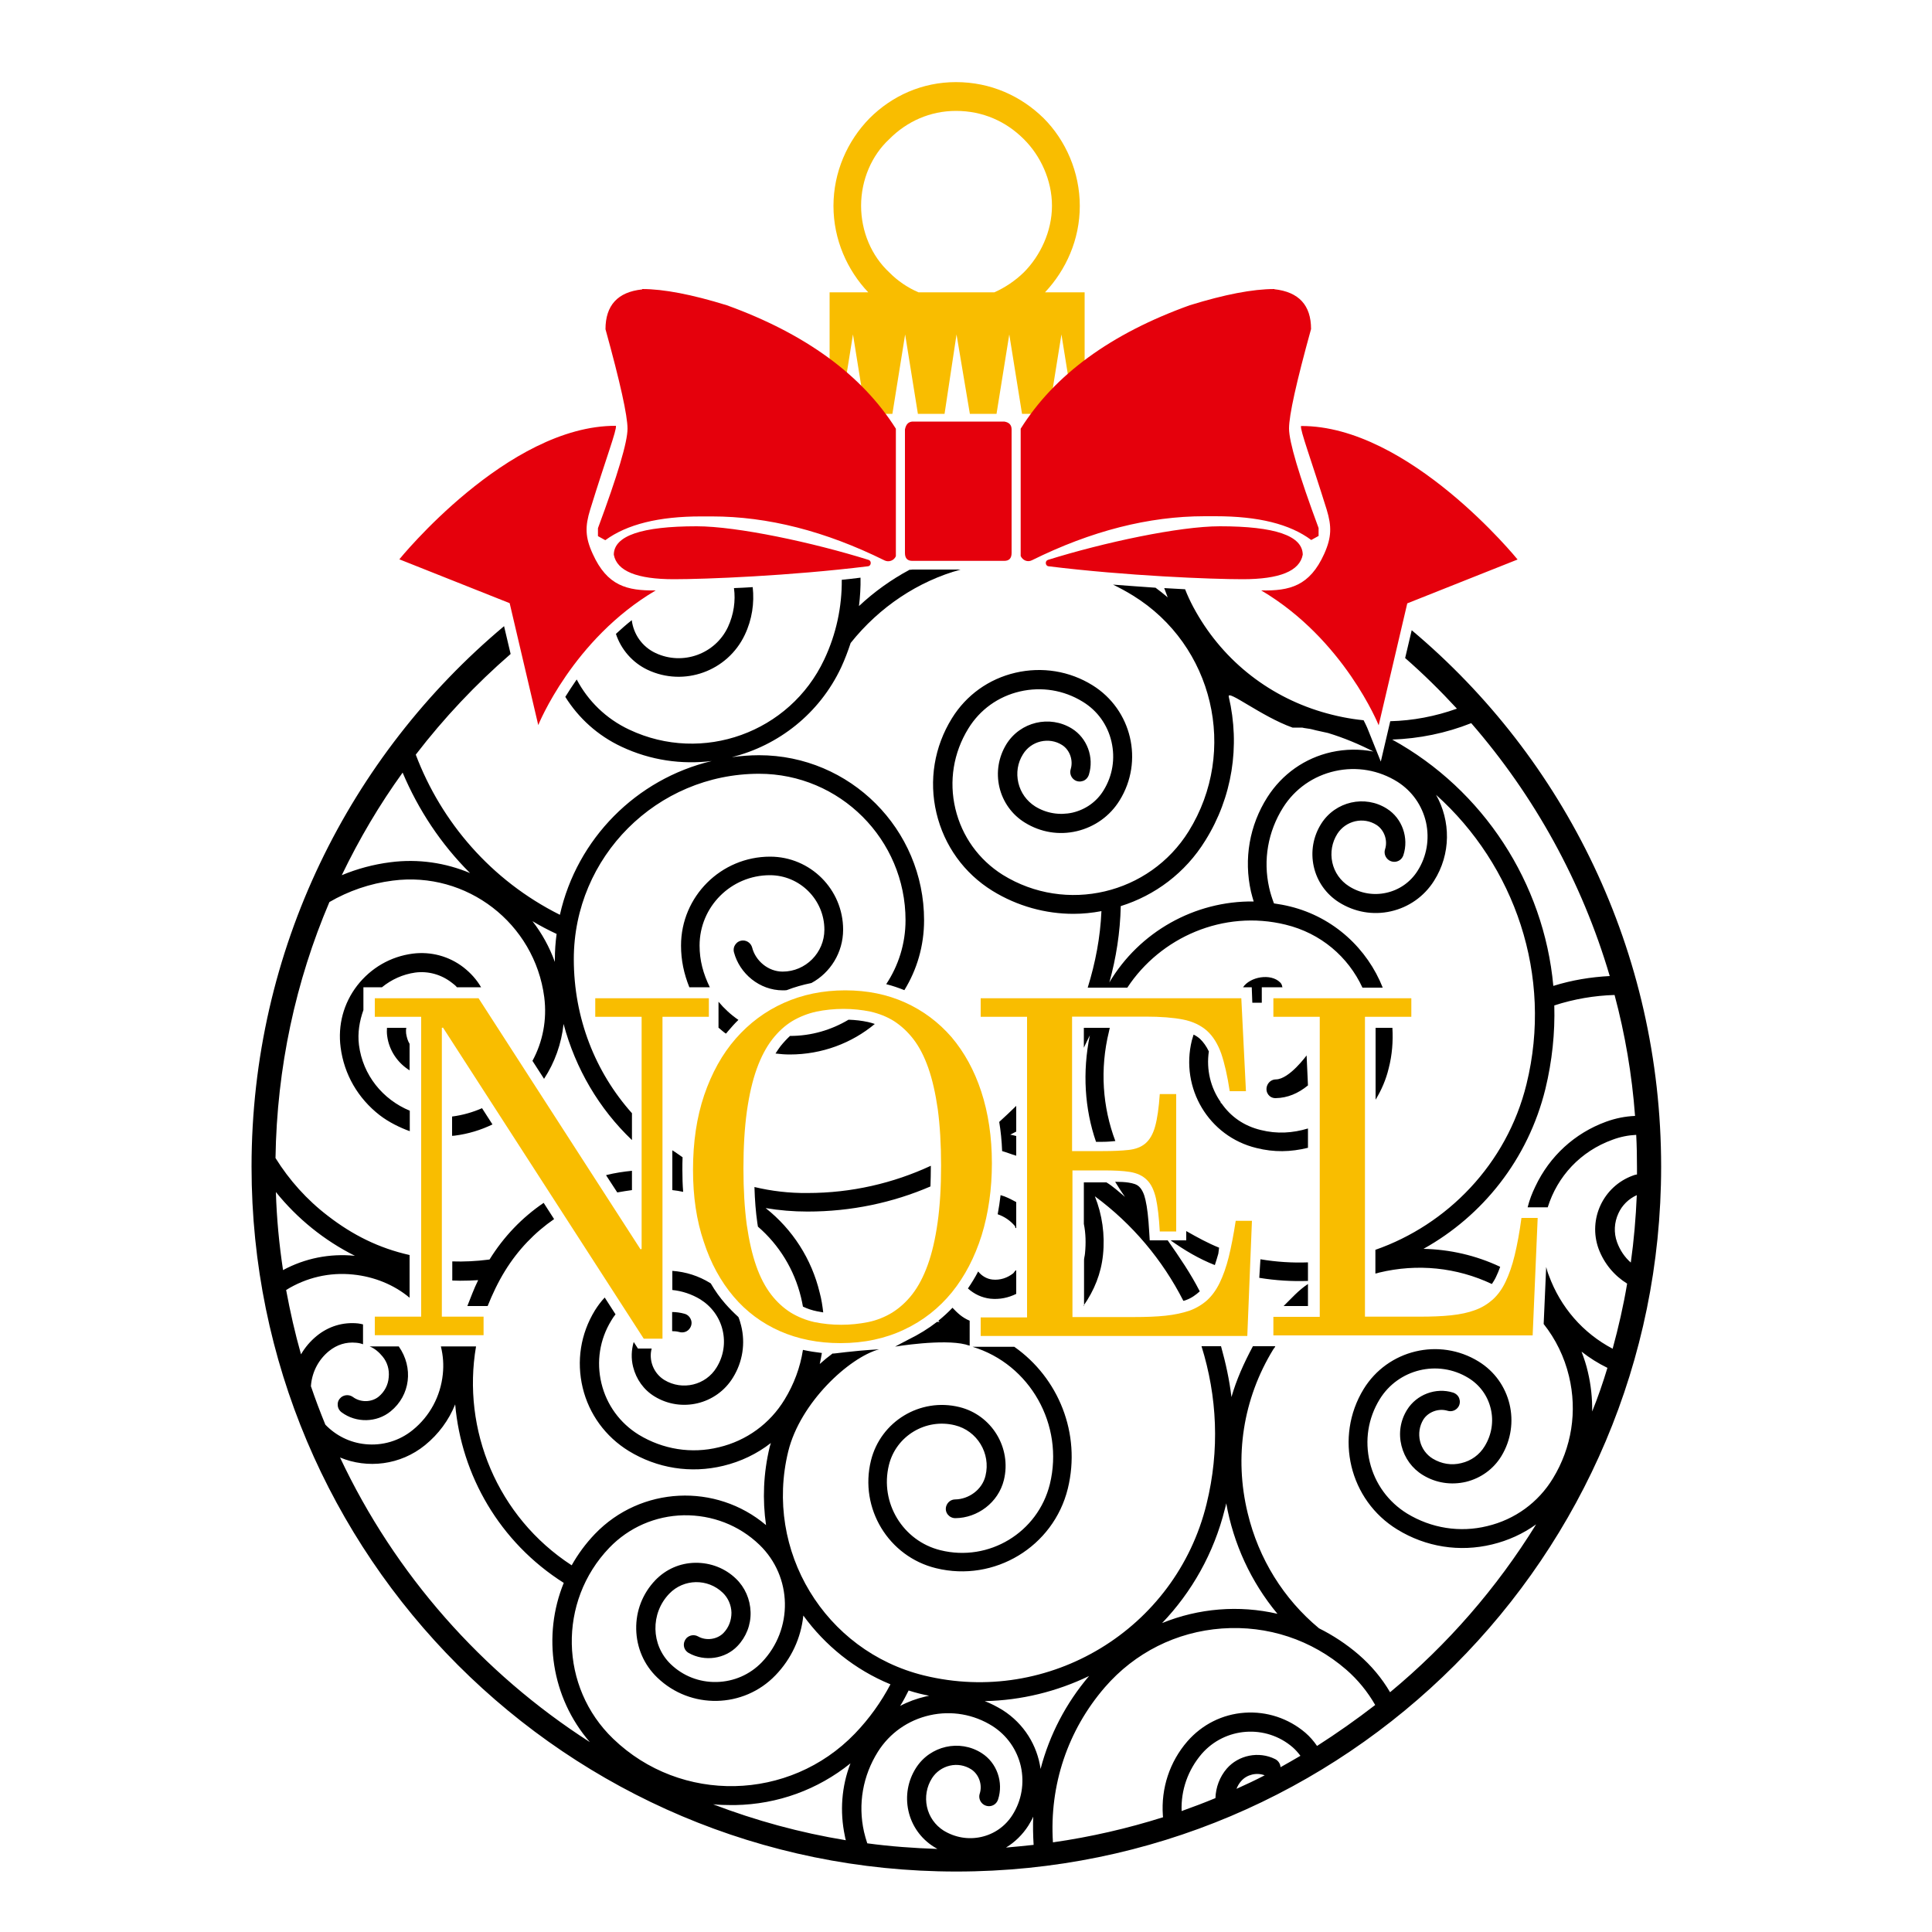 <?xml version="1.0" encoding="utf-8"?>
<!-- Generator: Adobe Illustrator 19.1.0, SVG Export Plug-In . SVG Version: 6.00 Build 0)  -->
<svg version="1.1" id="Layer_1" xmlns="http://www.w3.org/2000/svg" xmlns:xlink="http://www.w3.org/1999/xlink" x="0px" y="0px"
	 width="1000px" height="1000px" viewBox="0 0 1000 1000" style="enable-background:new 0 0 1000 1000;" xml:space="preserve">
<style type="text/css">
	.st0{fill:#F9BD00;}
	.st1{fill:#E5000C;}
</style>
<g>
	<path class="st0" d="M428.9,151.3h20.5c-10.8-11.4-18-27.2-18-44.7s7.2-33.7,18.7-45.4c11.6-11.6,27.2-18.7,44.7-18.7
		c18,0,33.7,7.2,45.4,18.7c11.4,11.4,18.7,27.9,18.7,45.4s-7.2,33.2-18,44.7h20.5v62.9h-5.4l-6.6-41.1l-6.6,41.1h-13.8l-6.6-41.1
		l-6.6,41.1h-13.8l-6.9-41.1l-6.2,41.1h-13.8l-6.6-41.1l-6.6,41.1h-13.8l-6.6-41.1l-6.6,41.1h-5.5v-62.9H428.9z M475.4,151.3h19.4
		h19.9c5.4-2.4,10.8-6,15.2-10.3c8.4-8.4,14.6-21.1,14.6-34.5c0-13.3-6-26-14.6-34.5c-9.1-9.1-21.1-14.6-35.1-14.6
		c-13.3,0-25.4,5.4-34.5,14.6c-9.1,8.4-14.6,21.1-14.6,34.5c0,13.3,5.4,26,14.6,34.5C464.5,145.3,469.8,148.9,475.4,151.3z"/>
	<path class="st0" d="M342.8,692.9h-9.6l-103.9-161l-0.6,0.1v149.5h21.6v9.6H194v-9.6h24V526.3h-24v-9.6h53.7l83.8,129.9l0.6-0.1
		V526.3h-24v-9.6h58.8v9.6h-24V692.9z M358.7,605.5c0-14.3,1.9-27.2,5.8-38.7c3.9-11.4,9.3-21.2,16.3-29.2c7-8,15.3-14.2,24.9-18.5
		c9.6-4.3,20.2-6.5,31.8-6.5c11.4,0,21.7,2.1,31,6.3c9.3,4.2,17.3,10.2,24,17.9c6.6,7.8,11.8,17.2,15.4,28.2
		c3.6,11,5.5,23.4,5.5,37.1c0,13.4-1.8,25.9-5.3,37.3c-3.6,11.4-8.7,21.2-15.4,29.5c-6.7,8.2-14.9,14.7-24.7,19.3
		c-9.7,4.6-20.7,7-33,7c-11.5,0-22-2.1-31.3-6.2s-17.4-10.1-24-17.9c-6.6-7.8-11.8-17.2-15.4-28.3
		C360.5,631.7,358.7,619.3,358.7,605.5z M384.8,604.8c0,11,0.6,20.7,1.7,29c1.2,8.3,2.8,15.4,4.9,21.4c2.1,6,4.7,10.9,7.7,14.8
		c3,3.9,6.4,7,10.2,9.4c3.8,2.3,7.8,3.9,12.2,4.9c4.4,0.9,9,1.4,13.9,1.4c4.9,0,9.5-0.5,14-1.4c4.4-0.9,8.6-2.6,12.4-4.9
		c3.8-2.4,7.3-5.5,10.4-9.5c3.1-4,5.8-9.1,8-15.2c2.2-6.1,3.9-13.4,5.1-21.9c1.2-8.4,1.8-18.3,1.8-29.6c0-11-0.6-20.7-1.7-29
		c-1.2-8.3-2.8-15.4-4.9-21.4s-4.7-11-7.7-14.9c-3-3.9-6.4-7-10.1-9.4c-3.7-2.3-7.8-3.9-12.2-4.9c-4.4-0.9-9-1.4-13.9-1.4
		c-4.9,0-9.6,0.5-14,1.4c-4.5,1-8.6,2.6-12.5,4.9c-3.8,2.3-7.3,5.5-10.4,9.5c-3.1,4-5.8,9.1-8,15.2c-2.2,6.1-3.9,13.4-5.1,21.9
		C385.4,583.7,384.8,593.5,384.8,604.8z M555.1,595.8h15.7c5.4,0,9.8-0.2,13.4-0.6c3.6-0.4,6.5-1.5,8.7-3.4c2.2-1.9,3.9-4.8,5-8.8
		c1.1-4,1.9-9.5,2.4-16.7h8.5v71.1h-8.5c-0.4-7.3-1.1-13-2-17.2c-1-4.2-2.5-7.4-4.7-9.5c-2.2-2.2-5.1-3.5-8.7-4.1
		c-3.6-0.6-8.3-0.8-14.1-0.8h-15.7v75.9h31.8c6.2,0,11.7-0.2,16.4-0.7c4.7-0.5,8.8-1.4,12.4-2.6c3.5-1.3,6.5-3.1,9.1-5.4
		c2.5-2.3,4.7-5.3,6.5-9c1.8-3.7,3.4-8.2,4.7-13.4c1.3-5.3,2.5-11.5,3.6-18.7h8.4l-2.4,59.6h-138v-9.6h24V526.3h-24v-9.6h134.9
		l2.4,48.1h-8.4c-1.2-8-2.7-14.5-4.4-19.5c-1.8-5-4.2-8.9-7.4-11.8c-3.2-2.8-7.3-4.8-12.4-5.8c-5.1-1-11.5-1.5-19.3-1.5h-38.1V595.8
		z M734.7,681.5c6.2,0,11.7-0.2,16.4-0.7c4.7-0.5,8.9-1.4,12.4-2.7c3.6-1.3,6.6-3.2,9.2-5.5c2.6-2.4,4.8-5.4,6.6-9.2
		c1.8-3.8,3.4-8.3,4.7-13.7c1.3-5.4,2.5-11.8,3.5-19.3h8.4l-2.6,60.8H659.1v-9.6h24V526.3h-24v-9.6h71.4v9.6h-24v155.2H734.7z"/>
	<path d="M561.6,648.7c0.5-5.2,0.4-10.3-0.6-15.2V612h9.8c0.7,0,1.3,0,1.9,0c3.3,2,6.5,4.9,9.6,7.5c-1.8-2.5-3.5-5.2-5.1-7.8
		c2.6,0,4.9,0.1,6.9,0.4c2.5,0.4,4.3,0.9,5.6,2.2c1.4,1.4,2.5,3.6,3.2,6.8c0.9,3.9,1.5,9.1,1.9,16.1l0.3,4.8h9.3
		c6.3,9,11.9,17.2,16.6,26.4c-2,1.8-4.3,3.5-7.1,4.5c-0.4,0.2-0.9,0.3-1.4,0.4c-10.8-21.2-26.4-39.8-45.8-54.1
		c3.8,9.5,5.3,19.9,4.2,30.4c-1,9.6-4.5,18.3-10.1,26.3h0.3v-23.3C561,651.4,561.5,650.1,561.6,648.7z M376.6,534
		c1.8-2.1,3.6-4.2,5.6-6.1c-3.8-2.6-7.3-5.8-10.3-9.4V532h0.1c1.2,1,2.4,2.1,3.7,3C376.1,534.7,376.3,534.4,376.6,534z M574.5,532
		H561v10.3c1-2.2,2-4.2,3.1-6.4c-3.9,18.9-2.7,38.1,3.2,55.1h3.5c2.4,0,4.5-0.2,6.5-0.4c-6.6-17.5-8.1-37.2-3.3-56.7
		C574.2,533.3,574.3,532,574.5,532z M234,587.9c1,0,1-0.1,1.4-0.1c7-0.9,13.5-2.9,19.5-5.8l-5.4-8.4c-4.8,2.1-10,3.6-15.4,4.3
		c0,0-0.1,0-0.1,0V587.9z M233.8,508.6c1,0.8,1.9,1.4,2.7,2.4H249c-2.3-4-5.4-7.4-9.1-10.3c-7.5-5.8-16.9-8.3-26.3-7.1
		c-11.5,1.5-21.6,7.4-28.7,16.5c-7.1,9.2-10.1,20.5-8.6,32c1.8,14,9,26.4,20.2,35.1c4.8,3.7,10.6,6.5,15.6,8.3v-10.6
		c-14-5.8-24.3-18.4-26.3-34c-0.8-6.3,0.3-12.5,2.3-18.1V511h9.6c4.9-4,10.8-6.7,17.2-7.6C221.6,502.5,228.4,504.4,233.8,508.6z
		 M621.1,537.7c-1-0.9-2.1-1.6-3.3-2.2c-0.3,1-0.6,1.9-0.9,3c-6.1,24.7,8.7,49.7,33.4,55.7c9.2,2.3,17.7,2.1,26.7-0.1v-10
		c-8,2.4-16,2.9-24.4,0.8c-8.7-2.1-15.6-6.9-20.4-13.9h-0.3l-0.1-0.6c-5.2-7.4-7.5-16.8-6.1-26.2
		C624.4,541.5,622.8,539.3,621.1,537.7z M720.7,532H712v37.2c3-4.9,5.4-10.4,6.8-16.3C720.6,545.9,721.1,539,720.7,532z M200.3,532
		c-0.1,1-0.1,2.8,0.1,4.2c1,7.7,5.6,14.1,11.6,17.8v-13.7c-1-1.6-1.5-3.5-1.8-5.4c-0.1-1-0.1-1.9,0.1-2.9H200.3z M376.8,324.5
		c-6.6,14.1-23.5,20.1-37.5,13.5c-7-3.3-11.4-9.8-12.3-17c-2.9,2.3-5.6,4.7-8.2,7.1c2.6,7.9,8.4,14.8,16.4,18.6
		c18.9,8.9,41.4,0.7,50.3-18.1c3.8-8,5-16.5,4.1-24.7c-3.3,0.2-6.6,0.4-9.7,0.5C380.8,311,379.8,318,376.8,324.5z M614,642h-8.1
		c7,5,14.7,9.6,22.9,12.8c0.6-1.9,1.2-3.7,1.8-5.9c0.2-1,0.2-2,0.4-3.1c-5.9-2.4-11-5.2-17-8.6V642z M643.4,511h4.5l0.3,8h4.9v-8
		h10.8c-0.4,0,0-1.2-1.3-2.5C657.7,503.6,647,505.6,643.4,511z M677,676v-11.4c-5,3.3-8.5,7.4-12.6,11.4H677z M660.4,558.7
		c-2.2,0-4.1,1.5-4.7,3.7c-0.8,3.1,1.3,6,4.5,6c6.3-0.1,11.8-2.5,16.8-6.6l-0.7-15.5C676.3,546.2,667.4,558.6,660.4,558.7z
		 M677,653.4c-8,0.3-16.2-0.2-24.6-1.6l-0.6,9.6c8.5,1.4,17.2,1.9,25.2,1.6V653.4z M196,722.9c-3.7,3-9.4,3.1-13.3,0.2
		c-1.8-1.3-4.3-1.3-6.1,0.1c-1.2,1-1.9,2.4-1.8,3.9c0,1.6,0.8,3,2,3.9c7.5,5.6,18.2,5.4,25.4-0.5c10.2-8.3,11.9-22.6,4.2-33.6h-15.1
		c2.6,1,4.9,3,6.7,5.2c2.5,3,3.6,6.8,3.2,10.8C200.9,716.9,199,720.4,196,722.9z M513.7,662.3c-2.9-0.3-5.6-1.9-7.4-4.2
		c-1.6,3.1-3.4,6-5.3,8.8c3.2,2.9,7.2,4.8,11.6,5.3c4.8,0.5,9.4-0.5,13.4-2.5v-12.3c-1,0.6-1,1.2-1.6,1.7
		C521.3,661.5,517.6,662.7,513.7,662.3z M338.8,722.8c13.9,8.5,32.1,4.1,40.6-9.8c5-8.1,6.5-17.7,4.2-26.9c-0.4-1.5-0.8-3-1.4-4.4
		c-2.4-2.2-4.7-4.5-6.8-6.9c-2.8-3.2-5.3-6.7-7.5-10.5c-0.1-0.1-0.2-0.1-0.3-0.2c-6-3.7-12.6-5.8-19.6-6.3v9.9
		c5,0.5,9.9,2.1,14.4,4.8c5.8,3.6,10,9.2,11.6,15.9c1.6,6.7,0.5,13.6-3.1,19.4c-5.6,9.2-17.7,12.1-27,6.5
		c-5.7-3.5-8.2-10.3-6.6-16.3h-7.1l-2.2-3.4c-1.2,4.1-1.4,8.6-0.3,12.9C329.3,713.9,333.2,719.4,338.8,722.8z M390.5,614.4
		c0.2,6.9,0.7,13.1,1.5,18.6c0.1,0.6,0.2,1.3,0.3,1.9c11,9.5,18.8,22.2,22.3,36.6c0.4,1.6,0.7,3.2,1,4.8c2.3,1.1,4.7,1.9,7.2,2.4
		c1.1,0.2,2.2,0.4,3.3,0.6c-0.4-3.4-0.9-6.8-1.8-10.1c-4.2-17.6-14.1-32.9-28-43.9c7.1,1.2,14.3,1.8,21.7,1.8
		c22.6,0,44.1-4.6,63.6-13c0.1-3.4,0.2-7,0.2-10.7c-19.4,9-41,14.1-63.8,14.1C408.5,617.6,399.3,616.5,390.5,614.4z M348,595.4V616
		c2,0.2,3.7,0.5,5.6,0.9c-0.3-3.7-0.4-7.5-0.4-11.3c0-2.2,0-4.5,0.1-6.6C351.5,597.8,350,596.6,348,595.4z M357.2,687.3
		c0.8-1.3,1-2.9,0.4-4.3c-0.6-1.5-1.8-2.6-3.3-3c-2.1-0.6-4.4-0.9-6.4-0.9v9.9c1,0,2.4,0.1,3.5,0.4
		C353.7,690.1,356,689.3,357.2,687.3z M313.9,608.2c-0.1,0-0.1,0-0.2,0.1l5.8,8.9c2.5-0.5,5.6-0.9,7.6-1.2v-10
		C323,606.4,318.2,607.1,313.9,608.2z M525.4,634.7c0.3,0.3-0.4,0.6,0.6,1v-13.5c-3-1.6-5.2-2.8-8.1-3.6c-0.4,3.4-0.9,6.7-1.5,9.9
		C519.9,629.7,523,631.8,525.4,634.7z M405.2,512.6c0.7,0,1.3,0,2-0.1c4.1-1.6,8.4-2.8,12.8-3.7c9.8-5.3,16.4-15.8,16.4-27.6
		c0-20.9-17-37.8-37.8-37.8c-25.4,0-46.1,20.6-46.1,46c0,7.7,1.5,14.6,4.3,21.6h10.6c-3.4-7-5.3-13.8-5.3-21.6
		c0-20.1,16.3-36.4,36.4-36.4c15.5,0,28.2,12.7,28.2,28.2c0,11.9-9.7,21.7-21.6,21.7c-7.6,0-14.1-5.7-15.8-12.5
		c-0.6-2.1-2.5-3.6-4.7-3.6c-3.2,0-5.5,3-4.7,6.1C382.8,503.9,393.1,512.6,405.2,512.6z M404,541.5c-0.9,1.2-1.7,2.4-2.6,3.8
		c2.4,0.3,4.9,0.5,7.4,0.5c16.7,0,32.1-5.9,44-15.8c-1.1-0.4-2.3-0.7-3.5-1c-3.2-0.7-6.6-1.1-10.1-1.2c-8.9,5.3-19.2,8.4-30.3,8.4
		C407.3,537.7,405.6,539.5,404,541.5z M859.8,603.9c0,201.5-163.3,364.8-364.8,364.8c-201.5,0-364.8-163.3-364.8-364.8
		c0-112.4,50.8-212.8,130.7-279.8l3.4,14.4c-18.1,15.7-34.5,33.1-49.1,52.1c13.2,34.9,39,65.1,74.6,82.9
		c8.8-39.3,39.5-70.3,78.6-79.6c-15.5,1.9-31.6-0.3-46.7-7.4c-12.4-5.8-22.3-14.9-29.1-25.8c1.7-2.8,3.7-5.8,5.9-9
		c5.8,11,15.1,20.3,27.3,26c37.8,17.8,83,1.5,100.8-36.3c6.3-13.3,9.2-27.4,9.1-41.3c3.2-0.3,6.4-0.7,9.7-1.1
		c0.1,4.9-0.2,9.8-0.8,14.7c7.9-7.4,16.7-13.7,26.2-18.8c0.5,0.1,1-0.1,1.5-0.1h24.9c-21.9,6-42,19.3-56.9,38
		c-1.4,4.2-3,8.5-4.9,12.6c-11.3,24.1-32.6,40.5-56.6,46.5c4.6-0.6,9.3-1,14.1-1c47.1,0,85.4,38.3,85.4,85.4
		c0,13.3-3.7,25.6-10.2,36.2c-3-1.2-6.2-2.3-9.4-3.1c6.3-9.5,10-20.9,10-33.1c0-41.8-34-75.8-75.8-75.8c-52.9,0-95.9,43-95.9,95.9
		c0,30.6,11.1,58.5,30.1,79.8v13.9c-17-16.2-29.2-36.9-35.4-60.1c-1.1,10.3-4.6,20-10.1,28.4l-6-9.3c5.3-9.8,7.6-21.2,6.1-33
		c-5-38.2-40.1-65.3-78.4-60.3c-11.9,1.5-23,5.4-32.8,11.1c-17.4,40.8-27.2,85.5-27.9,132.5c7.1,11.4,16.2,21.6,27.2,30
		c12.7,9.8,26.2,16.6,42.2,20.2v22.1c-8-6.7-18.3-10.9-29.2-12c-12.3-1.3-24.4,1.6-34.7,8c2.1,11.3,4.6,22.4,7.7,33.3
		c2.1-3.6,4.8-6.8,8.1-9.5c6.1-5,13.6-7.3,21.4-6.5c1,0.1,1.6,0.3,2.6,0.5v10.3c-1-0.4-2.2-0.7-3.6-0.8c-5.2-0.5-9.9,1-14,4.3
		c-5.3,4.3-8.6,10.5-9.3,17.3c0,0.3,0,0.6-0.1,0.8c2.3,6.8,4.8,13.4,7.5,20c5.5,5.7,12.7,9.3,20.7,10.1c8.9,0.9,17.6-1.7,24.5-7.3
		c8.9-7.2,14.4-17.5,15.6-28.9c0.5-4.9,0.2-9.4-1-14.4h18.2c-7.4,43,10.9,88.2,49.5,113.3c3.2-5.7,7.2-11.2,12-16.2
		c23.8-24.8,62.7-26.5,88.6-4.6c-1.9-13.1-1.4-26.8,1.9-40.5c0.2-0.7,0.4-1.3,0.6-2c-7.2,5.6-15.5,9.6-24.6,11.8
		c-16.9,4.1-34.3,1.3-49-7.7c-12-7.4-20.5-19-23.8-32.7c-3.3-13.8-1.1-27.9,6.3-40c1.5-2.4,3.2-4.7,5.1-6.7l5.6,8.7
		c-0.8,1-1.6,2.1-2.2,3.2c-6,9.8-7.8,21.3-5.1,32.5c2.7,11.2,9.6,20.6,19.3,26.6c12.5,7.6,27.3,10,41.5,6.5
		c14.3-3.4,26.4-12.2,34-24.7c4.9-8,8.1-16.7,9.5-25.7c3.2,0.7,6.4,1.2,9.8,1.6c-0.3,1.9-0.7,3.8-1.1,5.7c2.1-1.9,4.3-3.7,6.6-5.4
		c1.3,0.1,8.7-1.3,24.1-2.2c-15.6,4.3-40.8,27.6-47,52.8c-12.6,51.4,18.9,103.4,70.2,116c64.8,15.9,130.4-23.9,146.3-88.7
		c6.9-28,5.5-55.7-2.6-81.7h10.1c2.5,9,4.3,17.3,5.4,26.3c2.6-9,6.3-17.3,11.1-26.3h11.6c-0.4,1-0.8,1.1-1.1,1.7
		c-15.6,25.5-20.3,55.5-13.2,84.7c5.7,23.7,18.6,44.4,36.9,59.6c7.2,3.6,14.1,8.1,20.5,13.6c6.6,5.7,12.1,12.3,16.3,19.5
		c29.7-24.6,55.2-53.9,75.6-86.9c-6.8,4.9-14.5,8.4-22.8,10.4c-16.9,4.1-34.3,1.3-49-7.7c-24.9-15.2-32.7-47.8-17.5-72.7
		c12.5-20.4,39.2-26.8,59.5-14.3c16.8,10.3,22,32.2,11.8,49c-4.1,6.7-10.6,11.4-18.3,13.3c-7.7,1.8-15.6,0.6-22.3-3.5
		c-5.6-3.4-9.5-8.8-11.1-15.2c-1.6-6.4-0.6-13,2.9-18.6c4.9-7.9,14.9-11.7,23.8-8.9c1.5,0.5,2.7,1.6,3.2,3c0.5,1.4,0.4,3-0.4,4.3
		c-1.2,1.9-3.5,2.8-5.7,2.1c-4.6-1.4-10,0.6-12.5,4.6c-2,3.3-2.6,7.3-1.7,11.1c0.9,3.8,3.3,7.1,6.6,9.1c4.5,2.7,9.7,3.6,14.8,2.3
		c5.1-1.2,9.4-4.3,12.1-8.8c3.6-5.9,4.7-12.8,3.1-19.4c-1.6-6.7-5.7-12.3-11.6-15.9c-15.7-9.6-36.3-4.6-45.9,11.1
		c-6,9.8-7.8,21.3-5.1,32.5c2.7,11.2,9.6,20.6,19.3,26.6c12.5,7.6,27.3,10,41.5,6.5c14.3-3.4,26.4-12.2,34-24.7
		c9.7-15.9,12.7-34.7,8.3-52.9c-2.4-10-6.9-19.2-13.1-27l1.3-29.5c0.4,1.5,0.8,3,1.4,4.4c6,16.4,17.6,29.8,33,37.9
		c3-11,5.6-22.3,7.5-33.7c-6.6-4.1-11.9-10.3-14.8-18.1c-5.5-15.3,2.4-32.2,17.7-37.8c0.7-0.3,1.4-0.5,2.2-0.6c0-1.1,0-2.2,0-3.3
		c0-5.8-0.1-11.5-0.4-17.2c-4.1,0.2-8.2,1-12.2,2.5c-16.7,6-28.6,19-33.6,35h-10.4c1-4,2.3-7.3,4-10.8c7.4-15.7,20.4-27.6,36.6-33.5
		c4.9-1.8,10-2.8,15-3c-1.6-21.5-5.2-42.4-10.6-62.6c-10.5,0.3-21,2.1-31.2,5.4c0.4,14.2-1.1,28.7-4.6,43.2
		c-9,36.6-32.6,65.8-63.1,82.8c13.5,0.3,27,3.3,39.7,9.3c-0.7,1.9-1.4,3.7-2.2,5.3c-0.6,1.3-1.4,2.5-2.1,3.6
		c-18.2-8.6-38.6-10.7-58.4-5.9c-0.7,0.2-0.9,0.3-1.9,0.5v-12.3c37-12.9,68-44.2,78.2-85.7c13.9-56.4-6.2-113.4-46.8-149.8
		c7.6,13.5,7.8,30.6-1.1,44.6c-5.1,8-13,13.6-22.3,15.7c-9.3,2.1-18.8,0.4-26.9-4.7c-6.6-4.2-11.3-10.8-13-18.5
		c-1.7-7.7-0.3-15.6,3.9-22.2c7.3-11.5,22.6-15,34-7.7c7.9,5,11.4,15.1,8.5,24c-0.5,1.5-1.6,2.7-3.1,3.2c-1.4,0.5-3,0.3-4.3-0.5
		c-1.9-1.2-2.8-3.6-2.1-5.7c1.5-4.6-0.4-10-4.4-12.6c-3.3-2.1-7.2-2.8-11.1-1.9c-3.8,0.9-7.1,3.2-9.2,6.5c-2.8,4.4-3.7,9.7-2.6,14.8
		c1.1,5.1,4.2,9.5,8.6,12.3c5.8,3.7,12.7,4.9,19.4,3.4c6.7-1.5,12.4-5.5,16.1-11.3c4.8-7.5,6.3-16.5,4.4-25.2
		c-2-8.7-7.2-16.1-14.7-20.9c-9.7-6.1-21.2-8.1-32.4-5.6c-11.2,2.5-20.8,9.2-26.9,18.9c-7.8,12.4-10.4,27.1-7.2,41.4
		c0.6,2.8,1.5,5.5,2.5,8.2c2.8,0.4,5.6,0.9,8.4,1.6c22.7,5.6,40,22,47.9,42h-10.5c-7.4-16-21.6-28.2-39.8-32.6
		c-32.2-7.9-64.8,6.6-81.9,32.6h-20.5c4-13,6.5-25.9,7.1-39.6c-4.8,0.9-9.6,1.4-14.5,1.4c-14.3,0-28.9-3.9-41.9-11.9
		c-14.7-9.1-25-23.4-29-40.3c-4-16.9-1.1-34.3,8-49c7.4-12,19.1-20.4,32.9-23.6c13.8-3.2,28-0.9,39.9,6.5
		c20.3,12.6,26.6,39.3,14,59.6c-5,8.1-12.9,13.7-22.1,15.9c-9.3,2.2-18.8,0.6-26.9-4.4c-6.7-4.1-11.4-10.7-13.2-18.3
		c-1.8-7.7-0.5-15.6,3.6-22.3c7.2-11.6,22.4-15.2,33.9-8.1c7.9,4.9,11.6,14.9,8.8,23.9c-0.5,1.5-1.6,2.7-3,3.2
		c-1.4,0.5-3,0.4-4.3-0.4c-1.9-1.2-2.8-3.5-2.1-5.7c1.4-4.6-0.5-10-4.5-12.5c-3.3-2.1-7.3-2.7-11.1-1.8c-3.8,0.9-7.1,3.3-9.1,6.6
		c-2.8,4.4-3.6,9.7-2.4,14.8c1.2,5.1,4.3,9.4,8.7,12.2c5.8,3.6,12.7,4.7,19.4,3.2c6.7-1.6,12.4-5.6,16-11.5
		c4.7-7.6,6.1-16.5,4.1-25.2c-2-8.7-7.3-16.1-14.9-20.7c-9.7-6-21.3-7.9-32.5-5.3c-11.2,2.6-20.7,9.4-26.7,19.2
		c-7.7,12.5-10.1,27.2-6.7,41.5c3.4,14.3,12.1,26.4,24.5,34.2c32.8,20.3,76,10.1,96.3-22.6c25.7-41.5,12.8-96.2-28.8-121.9
		c-3.4-2.1-6.9-4-10.4-5.7c7.6,0.6,15,1.1,22,1.6c2.2,1.6,4.3,3.3,6.3,5c-0.6-1.6-1.2-3.2-1.8-4.8c3.7,0.2,7.4,0.4,10.8,0.6
		c1.2,3.1,2.7,6.3,4.3,9.3c14.1,26.3,37.7,45.6,66.5,54.2c7.1,2.1,14.4,3.6,21.6,4.3c1.6,3.1,2.4,5.1,2.4,5.2l6.5,16.2l4.9-20.9
		c11.7-0.3,23.3-2.5,34.5-6.5c-8.5-9.2-17.4-18-26.8-26.2l3.4-14.4C809.8,392.6,859.8,492.4,859.8,603.9z M710.9,389
		c-7.4-3.8-15.3-7.1-23.5-9.6c-2.4-0.6-5.9-1.2-8.3-1.9c-0.9-0.3-4.2-0.6-5.1-0.9c0,0-5,0-5,0v0c-16-5.7-33.9-20-33-16
		c6,25.6,1.8,52.1-12.1,74.4c-10.4,16.9-26.2,28.5-43.8,34c-0.3,13.6-2.4,26.9-5.9,39.5c15.5-26.1,44.1-42.3,74.7-41.9
		c-0.5-1.7-1-3.4-1.4-5.1c-3.8-16.9-0.8-34.3,8.5-48.9c7.6-11.9,19.3-20.2,33.1-23.3C696.4,387.7,703.7,387.6,710.9,389z
		 M833.2,505.2c-14.4-48.9-39.1-93.4-71.7-130.9c-13.1,5.2-26.9,8-40.9,8.5c47.2,26,78.5,74.2,83.4,127.5
		C813.6,507.3,823.4,505.7,833.2,505.2z M275.6,476.8c4.9,6.3,8.8,13.4,11.6,21.1c0-0.4,0-0.9,0-1.3c0-4.5,0.3-8.8,0.9-13.2
		C283.8,481.4,279.6,479.2,275.6,476.8z M176.9,453c7.9-3.3,16.4-5.6,25.1-6.7c14.5-1.9,28.7,0.3,41.3,5.6
		c-15.1-15-26.8-32.8-34.9-52C196.4,416.5,185.9,434.3,176.9,453z M146.5,657.4c11.3-6.1,24.1-8.7,37.2-7.4
		c-15.8-7.9-29.8-19.2-40.9-33C143.2,630.7,144.5,644.2,146.5,657.4z M601.5,840.1c18.9-7.7,39.8-9.4,59.7-4.8
		c-13.8-16.6-22.8-36.4-26.5-57.2c-0.2,1-0.4,1.9-0.7,2.9C628.3,804,616.8,824.1,601.5,840.1z M465.9,883c4.1-2.2,8.5-3.8,13.2-4.9
		c0.6-0.1,1.2-0.3,1.8-0.4c-1.7-0.3-3.3-0.7-5-1.1c-1.9-0.5-3.8-1-5.6-1.6C468.9,877.8,467.5,880.5,465.9,883z M305.3,901.7
		c-20-23.1-24.6-55.2-13.5-82.4c-33.3-21.1-53-55.8-56.2-92.4c-3.3,8.2-8.6,15.4-15.6,21.1c-12.8,10.4-29.8,12.3-44,6.4
		C204.4,814.8,249.5,865.9,305.3,901.7z M440.2,912.7c-16.9,13.6-37.6,21.2-59.7,21.6c-0.7,0-1.4,0-2.1,0c-3.1,0-6.2-0.1-9.3-0.4
		c22,8.4,44.9,14.7,68.7,18.6c-0.2-0.7-0.4-1.5-0.5-2.2C434.6,937.6,435.6,924.6,440.2,912.7z M442.5,897.3
		c7.5-7.8,13.6-16.4,18.4-25.5c-18.5-7.6-33.9-20.2-45.1-35.6c-1.2,11.6-6.2,22.4-14.4,30.9c-16.5,17.2-44,17.8-61.2,1.2
		c-6.9-6.6-10.7-15.5-10.9-25c-0.2-9.5,3.3-18.5,9.9-25.4c5.5-5.7,12.8-8.9,20.7-9c7.9-0.1,15.4,2.8,21,8.2
		c4.7,4.5,7.4,10.7,7.6,17.3c0.2,6.6-2.3,12.9-6.8,17.6c-6.4,6.7-17,8.2-25.2,3.6c-1.4-0.8-2.3-2.1-2.5-3.6c-0.2-1.5,0.3-3,1.3-4.1
		c1.6-1.6,4-2,6-0.9c4.2,2.4,9.9,1.6,13.2-1.8c2.7-2.8,4.1-6.5,4.1-10.5c-0.1-3.9-1.7-7.6-4.5-10.3c-7.8-7.5-20.2-7.3-27.7,0.5
		c-9.8,10.2-9.5,26.5,0.7,36.4c6.4,6.2,14.9,9.5,23.8,9.3c8.9-0.2,17.2-3.8,23.4-10.2c16.4-17.1,15.9-44.3-1.2-60.8
		c-10.6-10.2-24.5-15.5-39.2-15.3c-14.7,0.3-28.4,6.3-38.5,16.8c-26.7,27.8-25.8,72.2,2,98.9C352.4,933.7,408.6,932.5,442.5,897.3z
		 M507.9,950.8c6.7-1.5,12.4-5.5,16.1-11.3c4.8-7.5,6.3-16.5,4.4-25.2c-2-8.7-7.2-16.1-14.7-20.9c-9.7-6.1-21.2-8.1-32.4-5.6
		c-11.2,2.5-20.8,9.2-26.9,18.9c-7.8,12.4-10.4,27.1-7.2,41.4c0.5,2,1,4,1.7,6c11.9,1.6,24,2.5,36.3,2.9c-0.7-0.4-1.3-0.8-2-1.2
		c-6.6-4.2-11.3-10.8-13-18.5c-1.7-7.7-0.3-15.6,3.9-22.2c7.3-11.5,22.6-15,34-7.7c7.9,5,11.4,15.1,8.5,24c-0.5,1.5-1.6,2.7-3.1,3.2
		c-1.4,0.5-3,0.3-4.3-0.5c-1.9-1.2-2.8-3.6-2.1-5.7c1.5-4.6-0.4-10-4.4-12.6c-3.3-2.1-7.2-2.8-11.1-1.9c-3.8,0.9-7.1,3.2-9.2,6.5
		c-2.8,4.4-3.7,9.7-2.6,14.8c1.1,5.1,4.2,9.5,8.6,12.3C494.3,951.1,501.2,952.3,507.9,950.8z M535,954.9c-0.3-4.9-0.4-9.8-0.2-14.6
		c-0.7,1.6-1.6,3.1-2.5,4.6c-3,4.7-7,8.6-11.6,11.4C525.5,955.9,530.3,955.4,535,954.9z M538.6,915.6c4.6-17.6,13.1-34,25.1-48.1
		c-16.6,8-35,12.6-54,13c3.2,1.2,6.2,2.8,9.2,4.6C530.1,892.2,536.9,903.5,538.6,915.6z M654.6,918.9c-4.2-1.6-9.2-0.4-12.1,2.9
		c-1.1,1.2-1.9,2.6-2.5,4.1C644.9,923.7,649.8,921.4,654.6,918.9z M673.1,908.8c-1.2-1.6-2.5-3.1-4-4.4c-13.9-12-35-10.5-47.1,3.4
		c-7.1,8.3-10.8,18.7-10.4,29.6c5.9-2.1,11.7-4.3,17.5-6.7c0.2-5.6,2.2-11,5.9-15.3c6.1-7,16.6-9.1,25-4.9c1.4,0.7,2.4,2,2.7,3.5
		c0,0.2,0.1,0.5,0.1,0.7C666.2,912.8,669.7,910.8,673.1,908.8z M711.8,882.5c-3.9-6.8-8.9-13-15-18.3c-17.9-15.5-40.7-23-64.3-21.3
		c-23.6,1.7-45.1,12.5-60.6,30.4c-19.3,22.3-28.8,50.8-26.9,80.3c19.6-2.8,38.6-7.2,57-13c0-0.3-0.1-0.6-0.1-0.9
		c-1-14.1,3.5-27.8,12.7-38.4c7.6-8.7,18.1-14,29.6-14.8c11.5-0.8,22.7,2.9,31.5,10.4c2.3,2,4.3,4.3,6,6.8
		C692,897.1,702.1,890,711.8,882.5z M832,708c-4.7-2.3-9.2-5.1-13.4-8.4c1.3,3.4,2.5,7,3.3,10.6c1.6,6.8,2.3,13.6,2.2,20.4
		C827.1,723.2,829.7,715.6,832,708z M847.2,618.6c-4.2,1.9-7.6,5.2-9.5,9.4c-2.2,4.7-2.5,10.1-0.7,15c1.5,4.1,3.9,7.7,7.1,10.5
		C845.7,642.1,846.7,630.4,847.2,618.6z M252.4,676c2.4-6,5.4-12.4,9-18.2c6.7-10.9,15.4-19.9,25.4-26.8l-5.4-8.4
		c-11.2,7.6-20.7,17.5-28,29.3l-0.7,0.1c-6.2,0.8-12.6,1.1-18.6,0.9v9.9c1,0,2.7,0.1,4,0.1c3.1,0,6.3-0.1,9.4-0.3
		c-2.2,4.4-4,9.4-5.6,13.4H252.4z M470.3,693.3c-1.8,0.9-7,3.7-7,3.7s24.6-4.1,36.5-1.1c0.7,0.2,1.1,0.4,2.1,0.6v-12.9
		c-4-1.7-6.3-4-8.9-6.7c-2.3,2.4-4.7,4.6-7.3,6.7c0.2,0.2,0.4,0.4,0.6,0.6c-0.4,0-0.9,0-1.3,0C480.5,687.7,475.6,690.7,470.3,693.3z
		 M522.9,587.3c0,0,2.1-1.1,3.1-1.6v-13.3c-3,2.9-5.8,5.6-8.8,8.3c0.8,4.8,1.3,9.9,1.5,15.1c2.5,0.7,4.3,1.5,7.3,2.4v-10.2
		C525,587.7,523.5,587.4,522.9,587.3 M494.4,776.1c-2.2,0-4.1,1.5-4.7,3.7c-0.8,3.1,1.6,6,4.8,6c11.4-0.1,22.2-8,25.1-19.7
		c4.1-16.7-6.3-33.7-23-37.8c-20.3-5-40.8,7.4-45.8,27.7c-6.1,24.7,9.1,49.7,33.7,55.7c30.2,7.4,60.8-11.1,68.2-41.2
		c7-28.6-4.9-57.4-27.7-73.4h-21.6c29.7,9,47.5,40.4,40,71.1c-6.2,25-31.5,40.4-56.6,34.2c-19.5-4.8-31.5-24.6-26.7-44.1
		c3.7-15.1,19.1-24.3,34.1-20.6c11.6,2.8,18.7,14.6,15.9,26.1C508.4,771.1,501.4,776,494.4,776.1z"/>
	<path class="st1" d="M472.2,218.2h47.6c2.5,0.4,3.8,1.7,3.8,4.1v63.9c0,2.8-1.3,4.1-3.8,4.1h-47.6c-2.5,0-3.8-1.3-3.8-4.1v-63.9
		C468.9,219.7,470.1,218.4,472.2,218.2L472.2,218.2z M659.6,149.7c12.7,1.4,19,8.3,19,20.6c-7.6,27.5-11.4,44.6-11.4,51.5
		c0,6.8,5.1,24,15.3,51.5v4.1l-3.8,2.1c-11.1-8.3-27.5-12.3-49.5-12.3h-5.7c-28.9,0-58.7,7.6-89.4,22.8c-2.2,1.1-4.7,0.1-5.8-2.2
		l0,0v-65.9c17.5-27.9,46.6-49.2,87.5-63.9c18.1-5.6,32.6-8.4,43.8-8.4L659.6,149.7z M631.4,272.4L631.4,272.4
		c-21,0-60.2,8.4-89,17.4c-1.6,0.5-1.4,3.1,0.3,3.3c40.6,5,84.3,6.7,100.5,6.7c19.1,0,29.5-4.2,31.1-12.7
		C674.2,277.3,660,272.4,631.4,272.4z M332.4,149.6c11.1,0,25.7,2.8,43.8,8.4c40.9,14.8,70,36.2,87.5,63.9v66l0,0
		c-1,2.3-3.7,3.2-5.8,2.2c-30.7-15.2-60.5-22.8-89.4-22.8h-5.7c-21.9,0-38.3,4.1-49.5,12.3l-3.8-2.1v-4.1
		c10.2-27.5,15.3-44.6,15.3-51.5c0-6.8-3.8-24-11.4-51.5c0-12.3,6.3-19.3,19-20.6L332.4,149.6z M360.6,272.4L360.6,272.4
		c21,0,60.2,8.4,89,17.4c1.6,0.5,1.4,3.1-0.3,3.3c-40.6,5-84.3,6.7-100.5,6.7c-19.1,0-29.5-4.2-31.1-12.7
		C317.8,277.3,332.1,272.4,360.6,272.4z M305.5,263.7c8.1-26.3,13.8-41.1,13.3-43.3c-56-0.3-112.1,69.1-112.1,69.1l57.1,22.7
		l14.8,63.1c0,0,17.8-44.4,60.8-69.7c-14.8,0.2-25.1-2.3-32.6-18.9C302.8,278,302.8,272.4,305.5,263.7z M685.4,286.7
		c-7.5,16.6-17.8,19.2-32.6,18.9c43,25.4,60.8,69.8,60.8,69.8l14.8-63.1l57.1-22.7c0,0-56.2-69.4-112.1-69.1
		c-0.5,2.2,5.1,17,13.3,43.3C689.3,272.4,689.3,278,685.4,286.7z"/>
</g>
</svg>
